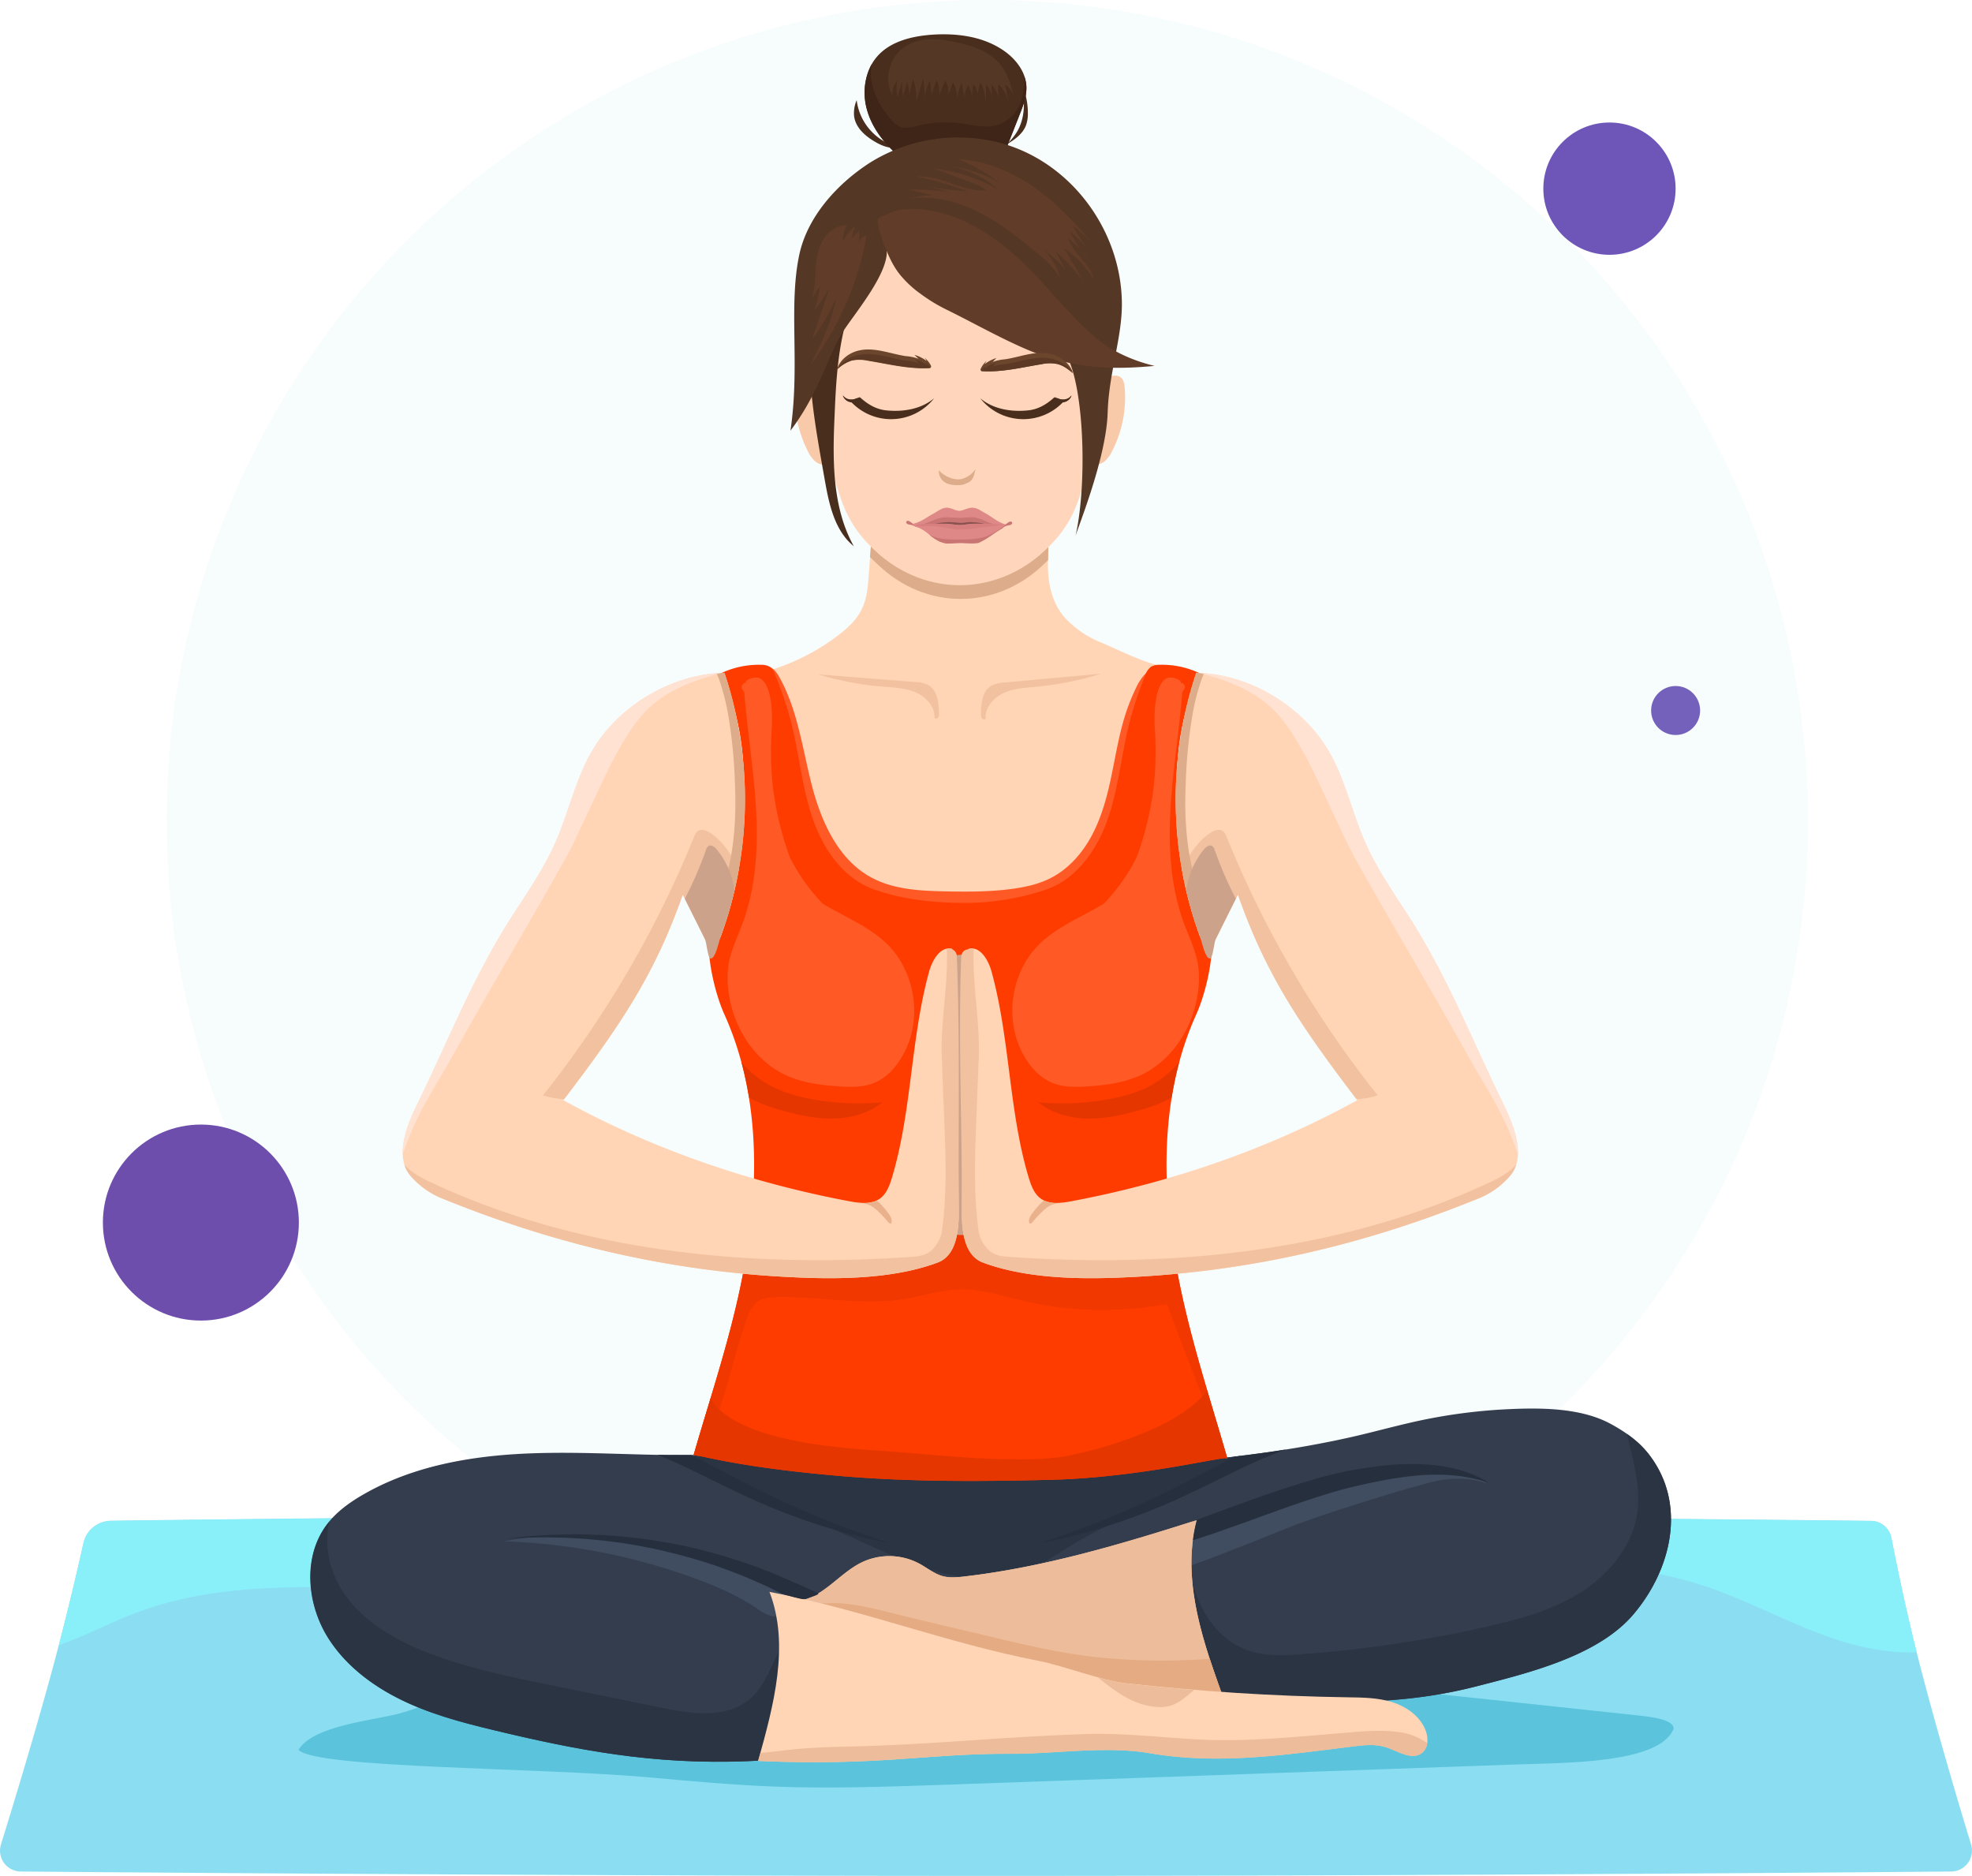 <svg xmlns="http://www.w3.org/2000/svg" width="804.987" height="765.685" viewBox="0 0 804.987 765.685"><g id="Group_17248" data-name="Group 17248" transform="translate(-996 -147)"><g id="Group_17247" data-name="Group 17247"><circle id="Ellipse_14" data-name="Ellipse 14" cx="335" cy="335" r="335" transform="translate(1064 147)" fill="#bce3e4" opacity="0.12"></circle><g id="Group_207" data-name="Group 207" transform="translate(996 161)"><g id="Group_16999" data-name="Group 16999" opacity="0.76"><path id="Path_170" data-name="Path 170" d="M1826.784,2171.619c7.1,27.317,15.97,57.07,20.719,72.62a8.559,8.559,0,0,1-8.069,11.01c-45.093.379-216.681,1.807-389.4,1.807-175.749,0-352.716-1.428-398.693-1.807a8.527,8.527,0,0,1-8.068-11.053c4.706-15.129,13.364-43.579,20.634-70.181,5.842-21.433,10.548-41.647,13.028-52.826a11.674,11.674,0,0,1,11.221-9.119c37.15-.5,180.708-2.269,330.4-2.269,171.378,0,350.91,1.891,388.1,2.312a8.539,8.539,0,0,1,8.279,6.892C1816.951,2129.216,1821.069,2149.639,1826.784,2171.619Z" transform="translate(-1042.884 -1505.371)" fill="#66d4ed"></path><g id="Group_92" data-name="Group 92" transform="translate(24.045 604.513)"><path id="Path_171" data-name="Path 171" d="M1234.622,2139.586c161.67,2.142,323.593-26.6,484.508-10.548,17.566,1.764,35.175,4.076,51.985,9.539,18.155,5.925,35.007,15.423,53.077,21.6,10.968,3.741,22.778,6.135,34.251,5.674-4.917-19.667-8.489-37.36-10.3-46.648a8.465,8.465,0,0,0-8.279-6.892c-37.235-.42-216.724-2.311-388.1-2.311-149.693,0-293.251,1.765-330.4,2.269a11.666,11.666,0,0,0-11.221,9.119c-2.059,9.2-5.589,24.5-10.044,41.563,10.674-3.741,21.012-9.246,31.645-13.238C1164.23,2137.4,1199.952,2139.123,1234.622,2139.586Z" transform="translate(-1100.1 -2110)" fill="#64ebf9"></path></g><path id="Path_172" data-name="Path 172" d="M1373.27,2260.111c-11.137,2.857-34.46,4.874-40.47,14.667,6.682,7.606,98.885,7.228,143.348,11.263,16.894,1.554,33.83,3.067,50.808,3.739,23.408.883,46.858.042,70.266-.756q115.927-4.1,231.895-8.237c20.76-.756,59.3-.294,65.012-14.583.253-3.992-10.128-4.959-14.078-5.421q-121.852-13.111-243.787-25.551c-30.426-3.151-60.894-6.3-91.489-6.052-23.324.168-46.606,2.353-69.846,4.5-22.736,2.1-45.807,4.329-67.115,12.566C1396.258,2250.782,1385.331,2257.042,1373.27,2260.111Z" transform="translate(-1210.963 -1574.574)" fill="#28b1d1"></path></g><g id="Group_129" data-name="Group 129" transform="translate(126.641 0)"><path id="Path_173" data-name="Path 173" d="M1890.25,2024.385c-3.992-5-9.371-8.7-14.96-11.767-12.566-6.934-29.754-6.767-44-6.01a223.619,223.619,0,0,0-30.8,3.867c-10.506,2.06-20.8,5.043-31.224,7.4-29.082,6.556-58.835,9.624-88.547,11.809a417.574,417.574,0,0,1-44.126,1.009c-9.918-.293-19.836-.714-29.753-1.135-2.732-1.933-6.3-2.816-9.708-3.236-9.5-1.177-19.164.084-28.745,0-21.853-.168-41.9-1.6-63.752-1.135-23.576.5-47.194-1.555-70.77-.63s-47.572,5-68.038,16.81c-5.547,3.194-10.843,7.018-14.709,12.061-10.128,13.238-8.363,32.906.673,46.9,7.606,11.809,19.5,20.3,32.275,26.1s26.518,9.076,40.176,12.313c35.217,8.279,66.063,13.448,105.147,11.1,9.329-19.71,10.674-44.462,10.968-66.232,13.574,3.53,27.947-6.346,41.941-5.421,8.195.547,15.76,4.371,23.786,6.01a18,18,0,0,0,2.4-3.53c13.784-1.849,36.184-4.119,42.446-4.707,13.952-1.26,37.234-13.742,50.724-17.524.715,21.769,2.563,46.479,12.314,65.978,39.125,1.6,71.358,4.2,106.365-4.833,21.138-5.421,49.421-12.271,63.92-29.249C1900,2071.916,1906.513,2044.725,1890.25,2024.385Z" transform="translate(-1344.231 -1445.339)" fill="#343d4e"></path><g id="Group_93" data-name="Group 93" transform="translate(0.126 571.313)"><path id="Path_174" data-name="Path 174" d="M2191.3,2137.35c-.126-2.312-.21-4.623-.253-6.85l-.5.126a6.444,6.444,0,0,0-1.261,2.9,28.986,28.986,0,0,0-.882,9.414v-.042C2188.949,2140.838,2189.706,2138.568,2191.3,2137.35Z" transform="translate(-1833.725 -2088.685)" fill="none"></path><path id="Path_175" data-name="Path 175" d="M2191.694,2152.222c-.126-1.807-.21-3.615-.294-5.422-1.6,1.219-2.353,3.488-2.9,5.547v.042c0,.209.042.462.042.673A22.791,22.791,0,0,0,2191.694,2152.222Z" transform="translate(-1833.821 -2098.135)" fill="none"></path><path id="Path_176" data-name="Path 176" d="M1523.965,2188.441c-9.54,8.237-23.87,6.178-36.226,3.656q-22.946-4.666-45.933-9.372c-17.314-3.531-34.755-7.1-51.145-13.743-12.943-5.254-25.593-12.818-33.157-24.585-5.295-8.237-7.523-18.827-5.337-28.2-.253.294-.5.63-.757.966-10.128,13.237-8.363,32.906.673,46.9,7.606,11.809,19.5,20.3,32.275,26.1s26.518,9.077,40.176,12.313c35.217,8.28,66.063,13.449,105.147,11.1,7.313-15.381,9.708-33.873,10.548-51.607C1533.589,2170.034,1531.823,2181.675,1523.965,2188.441Z" transform="translate(-1344.531 -2080.394)" fill="#2a3442"></path><path id="Path_177" data-name="Path 177" d="M2379.833,2062.9c-1.849,13.658-11.473,25.342-23.114,32.737-11.641,7.354-25.215,11.01-38.664,14.036a517.063,517.063,0,0,1-74.846,11.179c-7.228.546-14.666.925-21.559-1.3-14.372-4.581-22.987-19.625-24.5-34.8-.378.126-.714.209-1.051.335,1.135,18.408,3.824,37.823,11.767,53.709,39.126,1.6,71.358,4.2,106.365-4.833,21.139-5.422,49.422-12.271,63.92-29.249,15.718-18.45,22.232-45.6,5.967-65.937a40.37,40.37,0,0,0-8.489-7.775C2377.942,2041.632,2381.3,2052.18,2379.833,2062.9Z" transform="translate(-1838.227 -2031)" fill="#2a3442"></path><path id="Path_178" data-name="Path 178" d="M1640.85,2148.872a162.614,162.614,0,0,0-108.55-17.525,250.528,250.528,0,0,1,76.948,14.751c9.2,3.32,18.323,7.229,26.434,12.691a19.762,19.762,0,0,0,5.127,2.816,5.791,5.791,0,0,0,5.547-.925c1.891-1.723,1.723-4.874.336-7.06C1645.347,2151.478,1643.078,2150.091,1640.85,2148.872Z" transform="translate(-1453.39 -2087.557)" fill="#404d60"></path><path id="Path_179" data-name="Path 179" d="M2194.356,2098.152a4.659,4.659,0,0,1,1.093-.631,43.635,43.635,0,0,0,.252,5.716c11.053-3.614,35.091-13.574,43.076-16.642,15.927-6.052,51.732-16.894,58.456-18.113,6.766-1.218,13.911-1.176,20.257,1.43-8.951-5.464-19.71-7.354-30.174-6.978s-20.718,2.9-30.8,5.716A499.282,499.282,0,0,0,2196,2089.958a6.175,6.175,0,0,0-2.312,1.387l-.084.084c.168-.041.336-.084.5-.126C2194.188,2093.529,2194.272,2095.841,2194.356,2098.152Z" transform="translate(-1836.778 -2049.488)" fill="#404d60"></path><path id="Path_180" data-name="Path 180" d="M2196.493,2145.3a4.622,4.622,0,0,0-1.093.63c.084,1.807.168,3.614.294,5.422.335-.084.672-.211,1.051-.337A43.222,43.222,0,0,1,2196.493,2145.3Z" transform="translate(-1837.822 -2097.266)" fill="#343d4e"></path><path id="Path_181" data-name="Path 181" d="M1806.266,2099.6c10.884,2.563,22.567,2.943,33.073-.966,7.775-2.9,14.5-7.942,21.644-12.145,12.565-7.44,26.434-12.4,39.671-18.575,9.414-4.371,18.7-9.54,26.518-16.264-14.33,1.765-28.745,3.027-43.118,4.118a417.584,417.584,0,0,1-44.127,1.009c-9.917-.294-19.836-.715-29.754-1.134-2.732-1.935-6.3-2.816-9.708-3.237-9.5-1.177-19.163.084-28.745,0-21.853-.168-41.9-1.6-63.752-1.135-4.371.084-8.7.084-13.07.042q40.029,18.219,80.016,36.435C1785.086,2092.374,1795.382,2097.039,1806.266,2099.6Z" transform="translate(-1547.657 -2042.7)" fill="#2a3442"></path></g><path id="Path_182" data-name="Path 182" d="M1992.107,2186.421c-7.522,3.908-16.347,3.949-24.837,3.949-12.944-.042-26.056-.042-38.663-3.193-10.086-2.521-19.583-6.976-29.124-11.179a584.871,584.871,0,0,0-80.184-28.493c9.918-1.555,16.39-11.221,25.425-15.633a26.046,26.046,0,0,1,23.576.5c3.11,1.682,5.926,4.034,9.33,5.043,2.984.841,6.177.547,9.246.168,32.317-3.782,63.667-13.111,94.682-22.988C1975.254,2138.386,1983.744,2163.307,1992.107,2186.421Z" transform="translate(-1619.651 -1508.154)" fill="#edbc9a"></path><path id="Path_183" data-name="Path 183" d="M1992.107,2186.421c-7.522,3.908-16.347,3.949-24.837,3.949-12.944-.042-26.056-.042-38.663-3.193-10.086-2.521-19.583-6.976-29.124-11.179a584.871,584.871,0,0,0-80.184-28.493c9.918-1.555,16.39-11.221,25.425-15.633a26.046,26.046,0,0,1,23.576.5c3.11,1.682,5.926,4.034,9.33,5.043,2.984.841,6.177.547,9.246.168,32.317-3.782,63.667-13.111,94.682-22.988C1975.254,2138.386,1983.744,2163.307,1992.107,2186.421Z" transform="translate(-1619.651 -1508.154)" fill="#edbc9a"></path><path id="Path_184" data-name="Path 184" d="M1952.14,2217.8c-14.962-1.177-29.669-4.412-44.253-7.857s-29.207-6.851-43.747-10.465c-7.271-1.807-14.625-3.7-22.106-4.161-3.908-.209-7.942.21-11.935.21a590.739,590.739,0,0,1,75.687,27.233c9.54,4.2,19.038,8.656,29.124,11.178,12.566,3.152,25.678,3.193,38.663,3.193,8.447,0,17.314-.041,24.837-3.949-1.808-5-3.615-10.087-5.3-15.214A261.341,261.341,0,0,1,1952.14,2217.8Z" transform="translate(-1625.913 -1554.917)" fill="#e5ab83"></path><path id="Path_185" data-name="Path 185" d="M1779.3,2253.3c6.262-22.441,13.028-47.278,4.623-69.005,39.209,7.565,71.022,20.593,110.232,28.241,10,1.975,25,7.9,35.133,9.034,30.048,3.362,60.264,5.3,90.48,5.757,6.177.085,12.481.126,18.365,1.977s11.472,5.8,13.657,11.6c1.177,3.068,1.093,7.019-1.471,9.078-4.076,3.278-9.792-.715-14.792-2.312-4.245-1.344-8.784-.882-13.2-.336-28.2,3.488-55.263,7.607-82.916,2.816-18.24-3.153-38.663.293-57.154.21C1847.885,2250.238,1828.847,2255.448,1779.3,2253.3Z" transform="translate(-1596.462 -1548.563)" fill="#ffd5b6"></path><g id="Group_94" data-name="Group 94" transform="translate(223.855 476.882)"><path id="Path_186" data-name="Path 186" d="M1876.942,1806.3c0,.042-.042.084-.042.168" transform="translate(-1876.9 -1806.3)" fill="#f2c2a0"></path></g><g id="Group_95" data-name="Group 95" transform="translate(80.045 612.234)"><path id="Path_187" data-name="Path 187" d="M1651.7,2147.8c-.756-.336-1.555-.714-2.353-1.05s-1.639-.715-2.438-1.051c-1.639-.714-3.4-1.386-5.169-2.144-3.572-1.385-7.355-2.815-11.347-4.118s-8.111-2.564-12.356-3.7c-1.051-.293-2.143-.546-3.194-.84l-1.6-.421-1.6-.378-1.6-.378-.841-.211-.8-.168-3.278-.673c-4.371-.84-8.741-1.639-13.07-2.227-1.093-.167-2.143-.293-3.236-.421s-2.143-.294-3.194-.378c-2.143-.209-4.245-.462-6.3-.588-4.161-.379-8.153-.5-11.935-.63-1.891,0-3.74-.085-5.548-.042s-3.529,0-5.169.084c-3.32.084-6.346.252-9.035.42-1.345.085-2.605.21-3.74.294-1.177.127-2.228.21-3.194.3s-1.807.167-2.564.293c-.756.083-1.387.169-1.891.21-1.008.126-1.555.209-1.555.209s.546-.041,1.6-.083q.756-.064,1.891-.126c.756-.041,1.6-.084,2.563-.127s2.017-.083,3.194-.125,2.4-.042,3.74-.084c2.69-.042,5.716-.042,8.993.084,1.64,0,3.362.125,5.127.211s3.614.25,5.505.336c3.74.336,7.733.713,11.809,1.26,2.059.252,4.118.589,6.178.925,1.05.168,2.1.377,3.151.546s2.1.378,3.152.588c4.245.8,8.489,1.807,12.734,2.9l3.152.839.8.211.757.21,1.6.462,1.6.462,1.555.463c1.008.336,2.059.63,3.068.966,4.076,1.3,8.068,2.774,11.85,4.245,3.824,1.471,7.439,3.068,10.843,4.581,1.681.8,3.362,1.555,4.917,2.354.8.378,1.556.757,2.312,1.135s9.414,2.9,9.414,2.353c0,0,7.06-1.723,5.716-2.4C1659.346,2151.162,1654.723,2149.144,1651.7,2147.8Z" transform="translate(-1534.7 -2128.372)" fill="#262f3d"></path></g><g id="Group_96" data-name="Group 96" transform="translate(359.511 583.542)"><path id="Path_188" data-name="Path 188" d="M2319.891,2066.866c-.462-.252-1.008-.546-1.681-.883s-1.428-.715-2.311-1.092a49.666,49.666,0,0,0-6.557-2.354,63.818,63.818,0,0,0-8.908-1.807c-1.64-.21-3.4-.378-5.17-.462-1.807-.126-3.657-.169-5.547-.169a107.437,107.437,0,0,0-11.936.715c-4.118.461-8.321,1.094-12.607,1.849-4.328.8-8.615,1.848-12.86,3.027s-8.4,2.479-12.523,3.782c-4.076,1.345-8.111,2.647-11.935,4.034-3.824,1.345-7.565,2.689-11.053,3.95-3.489,1.3-6.808,2.521-9.834,3.615-2.605.966-5.043,1.89-7.27,2.69l2.394-.757a62.239,62.239,0,0,0-1.6,8.236c.21-.042.379-.126.588-.168,2.521-.841,5.379-1.765,8.448-2.815,3.067-1.093,6.386-2.27,9.917-3.489,3.488-1.26,7.187-2.6,11.01-3.992,3.824-1.344,7.733-2.816,11.726-4.16,3.992-1.386,8.069-2.731,12.144-3.992s8.154-2.437,12.188-3.363c4.076-.966,8.153-1.847,12.062-2.563s7.732-1.3,11.347-1.68a79.826,79.826,0,0,1,10.253-.546c1.6,0,3.11.041,4.581.125,1.428.085,2.816.211,4.118.379a58.82,58.82,0,0,1,6.641,1.176c1.848.421,3.277.841,4.244,1.135s1.471.463,1.471.463A10.618,10.618,0,0,0,2319.891,2066.866Z" transform="translate(-2199.7 -2060.099)" fill="#262f3d"></path></g><g id="Group_97" data-name="Group 97" transform="translate(141.738 577.575)"><path id="Path_189" data-name="Path 189" d="M2121.506,2054.683c-1.723.925-3.446,1.808-5.168,2.733s-3.446,1.806-5.211,2.731c-3.447,1.764-6.935,3.529-10.422,5.169s-6.893,3.235-10.3,4.707c-3.362,1.471-6.64,2.858-9.75,4.119s-6.093,2.395-8.825,3.488q-4.161,1.576-7.565,2.773c-2.268.8-4.243,1.47-5.841,2.017-3.278,1.093-5.127,1.723-5.127,1.723s.5-.084,1.387-.252c.924-.168,2.227-.421,3.908-.8,1.68-.336,3.741-.841,6.052-1.386,1.176-.295,2.4-.588,3.7-.925s2.689-.714,4.118-1.135c2.857-.8,5.925-1.68,9.161-2.774,1.638-.5,3.278-1.092,4.959-1.638,1.682-.588,3.4-1.177,5.127-1.849,3.488-1.26,7.06-2.648,10.673-4.161s7.229-3.11,10.8-4.79c1.764-.841,3.529-1.681,5.336-2.564,1.764-.882,3.531-1.723,5.252-2.564,3.489-1.723,6.85-3.4,10.171-5,1.638-.756,3.278-1.555,4.874-2.27.8-.377,1.6-.713,2.354-1.092.8-.337,1.554-.673,2.312-1.009,1.513-.673,3.025-1.218,4.454-1.85,1.429-.588,2.858-1.092,4.2-1.6.589-.211,1.135-.378,1.682-.588-6.976,1.135-13.994,2.059-21.012,2.9l-1.261.63C2128.357,2051.112,2124.953,2052.877,2121.506,2054.683Z" transform="translate(-1897.051 -2045.901)" fill="#262f3d"></path><path id="Path_190" data-name="Path 190" d="M1688.1,2053.973c.8.336,1.555.714,2.353,1.093,1.6.714,3.194,1.513,4.875,2.269,3.32,1.6,6.682,3.278,10.17,5,1.723.84,3.488,1.723,5.254,2.564,1.765.882,3.572,1.722,5.337,2.563,3.614,1.682,7.228,3.279,10.8,4.792,3.615,1.512,7.187,2.9,10.675,4.16,1.723.63,3.446,1.26,5.127,1.849,1.681.546,3.362,1.135,4.959,1.639,3.235,1.05,6.3,1.933,9.161,2.773,1.428.378,2.815.756,4.118,1.135,1.3.336,2.563.63,3.7.925,2.354.546,4.37,1.05,6.094,1.386,1.681.378,3.026.631,3.909.8l1.386.25s-1.849-.63-5.127-1.722c-1.639-.546-3.614-1.261-5.842-2.018q-3.4-1.2-7.564-2.774c-2.732-1.05-5.716-2.185-8.826-3.488-3.109-1.26-6.388-2.647-9.75-4.118s-6.808-3.068-10.3-4.707-6.976-3.4-10.422-5.169c-1.765-.883-3.488-1.808-5.212-2.733s-3.445-1.849-5.169-2.731c-3.4-1.806-6.85-3.572-10.17-5.254-.8-.378-1.6-.8-2.4-1.176-4.58.042-9.161,0-13.742-.084,1.344.547,2.773,1.092,4.2,1.723C1686.5,2053.3,1687.3,2053.637,1688.1,2053.973Z" transform="translate(-1681.5 -2048.972)" fill="#262f3d"></path></g><path id="Path_191" data-name="Path 191" d="M1804.012,1286.025a38.375,38.375,0,0,1-5.842-8.531c-9.918-18.617-12.691-40.091-15.3-61.02-.925-7.481-1.85-15-2.774-22.484a89.05,89.05,0,0,0,31.9-15.171c3.993-2.984,7.817-6.472,10.044-10.927,2.144-4.371,2.522-9.372,2.9-14.2.756-10.3,1.555-20.592,2.312-30.888a84.94,84.94,0,0,0,70.56,1.261c.294,8.993.63,16.18.294,24.291-.336,8.153,1.471,17.02,6.976,23.03a40.722,40.722,0,0,0,13.826,9.666c9.792,4.034,19.374,9.5,29.88,10.758-5.547,23.576-11.431,44.168-18.364,67.366-2.522,8.532-5.379,17.4-11.767,23.618-10,9.792-25.509,10.254-39.419,11.977-7.06.882-14.078,2.227-21.139,2.858a126,126,0,0,1-27.274-.8C1821.032,1295.607,1810.778,1293.169,1804.012,1286.025Z" transform="translate(-1596.926 -933.159)" fill="#ffd5b6"></path><g id="Group_98" data-name="Group 98" transform="translate(228.519 189.641)"><path id="Path_192" data-name="Path 192" d="M1891.865,1150.2c19.29,17.945,47.111,17.819,66.274,0,.84-.8,1.723-1.6,2.521-2.395.295-7.9-.042-14.962-.336-23.745a84.938,84.938,0,0,1-70.56-1.261c-.588,7.9-1.177,15.844-1.765,23.744C1889.261,1147.763,1890.521,1148.982,1891.865,1150.2Z" transform="translate(-1888 -1122.8)" fill="#ddac8a"></path></g><path id="Path_193" data-name="Path 193" d="M1938.428,1303.26c-7.565,16.348-6.472,35.553-13.238,52.237-7.943,19.583-27.191,34.124-48.2,36.478-5.631.631-11.3.42-16.979.5-16.137.211-33.494,2.4-47.446-5.715-7.942-4.622-13.91-12.271-17.608-20.718s-5.421-17.608-6.22-26.812c-.42-4.581-.588-9.246-1.681-13.742a91.281,91.281,0,0,0-4.118-11.641,141.646,141.646,0,0,1-5.674-18.449,13.093,13.093,0,0,1-.378-6.094c.5-2.017,2.143-3.866,4.2-3.909,2.4-.042,4.118,2.228,5.295,4.329,7.523,13.406,9.414,29.081,13.238,44,3.824,14.877,10.674,30.342,24.122,37.738,9.246,5.085,20.256,5.589,30.847,5.8,8.993.168,18.071.168,26.98-1.051,5.505-.755,11.011-1.974,15.969-4.58,7.523-3.95,13.238-10.8,17.062-18.407s5.926-15.927,7.607-24.248c1.6-7.775,2.9-15.634,5.253-23.2a83.458,83.458,0,0,1,5.043-12.566c2.017-4.034,5.926-8.531,10.086-6.892C1944.438,1292.039,1940.95,1297.839,1938.428,1303.26Z" transform="translate(-1594.928 -1027.425)" fill="#ff5926"></path><path id="Path_194" data-name="Path 194" d="M1934.326,1607.841c-8.741-30.216-18.071-57.532-22.526-88.673s-3.152-63.878,9.792-92.539c3.614-7.985,6.85-21.391,6.3-30.132-.294-4.287-.462-3.11-1.891-7.187-5.841-16.474-10.632-33.452-11.893-50.892-1.219-17.441,1.26-35.427,9.329-50.893a35.663,35.663,0,0,0-16.894-3.656,6.782,6.782,0,0,0-3.4.8,7.241,7.241,0,0,0-2.4,3.614,162.387,162.387,0,0,0-5.967,17.524c-3.53,13.112-4.581,26.812-8.826,39.714s-12.565,25.468-25.383,30.006a104.241,104.241,0,0,1-36.141,5.505c-11.6-.211-23.24-1.555-34.419-5.505-12.776-4.538-21.139-17.1-25.341-30.006-4.245-12.9-5.3-26.6-8.826-39.714a162.229,162.229,0,0,0-5.968-17.524,7.149,7.149,0,0,0-2.4-3.614,6.68,6.68,0,0,0-3.4-.8,36.059,36.059,0,0,0-16.894,3.656c8.068,15.507,10.59,33.494,9.329,50.893s-6.052,34.418-11.893,50.892c-1.429,4.076-1.639,2.9-1.891,7.187-.546,8.741,2.689,22.147,6.3,30.132,12.943,28.661,14.246,61.4,9.792,92.539s-13.784,57.49-22.526,87.706c.462-1.639,12.145,4.034,60.726,8.153,27.946,2.353,56.44,2.185,84.428,1.512C1899.067,1615.7,1933.906,1606.454,1934.326,1607.841Z" transform="translate(-1559.938 -1026.526)" fill="#ff3c00"></path><g id="Group_99" data-name="Group 99" transform="translate(176.03 419.518)"><path id="Path_195" data-name="Path 195" d="M1801.007,1692.829c7.018-.21,14.12-2.185,19.583-6.64a105.114,105.114,0,0,1-30.131-1.555,59.454,59.454,0,0,1-13.448-4.161,41.124,41.124,0,0,1-13.91-10.674,142.591,142.591,0,0,1,3.11,14.583,63.86,63.86,0,0,0,14.079,5.295C1787.012,1691.569,1793.989,1693.04,1801.007,1692.829Z" transform="translate(-1763.1 -1669.8)" fill="#e63600"></path></g><path id="Path_196" data-name="Path 196" d="M1814.716,1405.072c-7.4-7.229-17.441-11.137-26.266-16.475a76.91,76.91,0,0,1-13.364-18.869,128.689,128.689,0,0,1-6.471-25.089q-.19-1.324-.379-2.648v-.042a132.166,132.166,0,0,1-.589-24.8c.463-7.649-.336-18.743-5.127-20.634-1.765-.715-5.841.588-5.5,1.974a1.727,1.727,0,0,0-1.3,2.732c.252.336.462.715.715,1.05h0c1.26,15.8,3.866,31.52,4.79,47.363s.042,32.065-5.463,46.941c-2.017,5.464-4.665,10.8-5.673,16.558a38.127,38.127,0,0,0-.252,9.792c1.387,15,10.212,29.669,23.954,35.847,6.724,3.026,14.2,3.95,21.559,4.413,4.623.294,9.372.378,13.658-1.26,5.127-1.934,9.119-6.178,11.851-10.927C1829.34,1436.675,1826.651,1416.713,1814.716,1405.072Z" transform="translate(-1579.262 -1033.757)" fill="#ff5926"></path><g id="Group_100" data-name="Group 100" transform="translate(309.249 476.882)"><path id="Path_197" data-name="Path 197" d="M2080.1,1806.3c0,.042.042.084.042.168" transform="translate(-2080.1 -1806.3)" fill="#f2c2a0"></path></g><g id="Group_101" data-name="Group 101" transform="translate(156.362 479.613)"><path id="Path_198" data-name="Path 198" d="M1934.326,1914.5c-8.573-29.586-17.693-56.4-22.231-86.74a25.455,25.455,0,0,0-8.7-8.488c-4.5-2.438-9.792-2.817-14.877-3.153q-54.086-3.4-108.341-3.32c-9.624,0-19.415.126-28.7,2.858a42.238,42.238,0,0,0-12.019,5.547c-.21,1.555-.378,3.11-.63,4.623-4.454,31.141-13.784,57.491-22.526,87.706.126-.379.8-.379,2.4-.084,9.75-16.894,12.776-37.15,19.374-55.725.967-2.732,2.143-5.631,4.539-7.27,2.185-1.513,5-1.724,7.648-1.808,17.315-.462,34.713,3.53,51.817.8,7.648-1.219,15.087-3.782,22.861-3.95,8.7-.21,17.146,2.563,25.593,4.581a143.367,143.367,0,0,0,59.045,1.345q12.041,31.456,24.081,62.953C1934.074,1914.372,1934.284,1914.415,1934.326,1914.5Z" transform="translate(-1716.3 -1812.797)" fill="#f03800"></path></g><g id="Group_102" data-name="Group 102" transform="translate(297.23 419.518)"><path id="Path_199" data-name="Path 199" d="M2071.084,1692.829c-7.019-.21-14.12-2.185-19.583-6.64a105.124,105.124,0,0,0,30.133-1.555,59.455,59.455,0,0,0,13.447-4.161,41.111,41.111,0,0,0,13.91-10.674,142.951,142.951,0,0,0-3.11,14.583,63.848,63.848,0,0,1-14.078,5.295C2085.078,1691.569,2078.1,1693.04,2071.084,1692.829Z" transform="translate(-2051.5 -1669.8)" fill="#e63600"></path></g><path id="Path_200" data-name="Path 200" d="M2037.312,1405.072c7.4-7.229,17.44-11.137,26.266-16.475a76.888,76.888,0,0,0,13.364-18.869,128.659,128.659,0,0,0,6.473-25.089q.188-1.324.377-2.648v-.042a132.011,132.011,0,0,0,.588-24.8c-.462-7.649.336-18.743,5.127-20.634,1.764-.715,5.841.588,5.505,1.974a1.727,1.727,0,0,1,1.3,2.732c-.252.336-.462.715-.715,1.05h0c-1.26,15.8-3.866,31.52-4.791,47.363s-.042,32.065,5.463,46.941c2.018,5.464,4.666,10.8,5.674,16.558a38.181,38.181,0,0,1,.253,9.792c-1.387,15-10.212,29.669-23.954,35.847-6.725,3.026-14.205,3.95-21.56,4.413-4.623.294-9.372.378-13.658-1.26-5.128-1.934-9.12-6.178-11.851-10.927C2022.687,1436.675,2025.377,1416.713,2037.312,1405.072Z" transform="translate(-1739.62 -1033.757)" fill="#ff5926"></path><path id="Path_201" data-name="Path 201" d="M1970.537,1679.95H1969.4a4.215,4.215,0,0,1-4.2-4.2V1569.8a4.215,4.215,0,0,1,4.2-4.2h1.135a4.215,4.215,0,0,1,4.2,4.2v105.945A4.215,4.215,0,0,1,1970.537,1679.95Z" transform="translate(-1704.237 -1189.872)" fill="#cca28b"></path><g id="Group_107" data-name="Group 107" transform="translate(37.752 260.621)"><path id="Path_202" data-name="Path 202" d="M1565.407,1291.7a163.067,163.067,0,0,1-1.429,107.29c-.757,2.06-2.48,4.58-4.539,3.74a4.323,4.323,0,0,1-1.934-2.269c-3.025-6.094-6.094-12.187-9.119-18.281-11.137,31.519-24,51.523-48.792,83.924,36.226,19.962,76.065,33.62,116.746,41.269,4.286.8,9.2,1.429,12.692-1.219,2.563-1.933,3.74-5.169,4.706-8.278,8.236-27.358,7.607-56.692,15.213-84.26,1.3-4.749,4.707-10.548,9.455-9.245q2.27,53.707,2.648,107.5c.042,7.9-1.135,17.735-8.573,20.509-16.011,6.009-35.763,6.808-52.867,6.262-51.817-1.681-100.44-12.566-148.517-32.023a33.937,33.937,0,0,1-13.616-9.329c-6.766-7.438-2.143-20.046,2.311-29.039,13.2-26.9,23.2-52.994,39.5-78.083,6.22-9.582,12.692-19.079,17.272-29.5,5.211-11.893,7.943-24.921,14.331-36.226C1521.575,1305.442,1543.638,1292.162,1565.407,1291.7Z" transform="translate(-1434.064 -1291.7)" fill="#ffd5b6"></path><g id="Group_103" data-name="Group 103" transform="translate(57.253 64.093)"><path id="Path_203" data-name="Path 203" d="M1638.633,1445.467c-1.555-1.051-3.74-1.849-5.253-.672a4.9,4.9,0,0,0-1.387,2.227,428.97,428.97,0,0,1-61.693,105.567,37.552,37.552,0,0,0,8.615,1.6c24.542-32.15,37.36-52.111,48.455-83.5,3.026,6.094,6.093,12.187,9.119,18.282a4.156,4.156,0,0,0,1.934,2.269c2.059.8,3.782-1.682,4.538-3.741a160.391,160.391,0,0,0,7.271-27.106C1647.416,1454.545,1643.927,1448.956,1638.633,1445.467Z" transform="translate(-1570.3 -1444.212)" fill="#f2c2a0"></path></g><path id="Path_204" data-name="Path 204" d="M1738.91,1295.078a93.263,93.263,0,0,1,3.362,13.07,204.588,204.588,0,0,1,2.9,29.543,144.258,144.258,0,0,1-.588,21.727c-.8,6.682-1.933,13.658-4.623,19.878a53.057,53.057,0,0,0-3.109,7.312c-.463,1.849.63,3.488,1.765,4.917.714.882,1.639,1.807,2.521,2.774a163.453,163.453,0,0,0-.252-102.5c-1.093.042-2.185.084-3.235.168A26.961,26.961,0,0,1,1738.91,1295.078Z" transform="translate(-1609.541 -1291.758)" fill="#ddac8a"></path><g id="Group_104" data-name="Group 104" transform="translate(115.164 70.479)"><path id="Path_205" data-name="Path 205" d="M1717.64,1459.7a3.1,3.1,0,0,0-.924,1.555,156.849,156.849,0,0,1-8.615,19.878c2.774,5.547,5.547,11.053,8.279,16.6.462.925,1.135,7.355,2.059,7.732,2.059.8,3.614-7.144,4.37-9.246a151.073,151.073,0,0,0,5.506-18.532,32.571,32.571,0,0,0-7.1-16.558C1720.371,1459.993,1718.816,1458.858,1717.64,1459.7Z" transform="translate(-1708.1 -1459.407)" fill="#cca28b"></path></g><g id="Group_105" data-name="Group 105" transform="translate(0.005 0.042)"><path id="Path_206" data-name="Path 206" d="M1500.821,1366.982c4.119-7.354,15.676-33.535,19.752-40.89,4.034-7.187,8.111-14.5,14.12-20.089,8.027-7.523,18.617-11.3,29.333-14.2-21.349.967-42.7,14.079-53.161,32.654-6.388,11.347-9.12,24.333-14.331,36.225-4.581,10.464-11.053,19.962-17.272,29.5-16.306,25.131-26.35,51.187-39.5,78.082-2.9,5.926-5.883,13.364-5.673,19.92,6.388-18.366,11.851-24.753,21.307-41.815C1471.614,1417.245,1484.558,1396.106,1500.821,1366.982Z" transform="translate(-1434.075 -1291.8)" fill="#ffe2d2"></path></g><g id="Group_106" data-name="Group 106" transform="translate(0.687 112.596)"><path id="Path_207" data-name="Path 207" d="M1452.048,1661.946c48.035,19.457,96.7,30.384,148.517,32.023,17.1.546,36.856-.252,52.868-6.262,7.438-2.774,8.615-12.608,8.573-20.508-.253-34.8.546-69.72-.8-104.517a3.116,3.116,0,0,0-3.908-2.942c-.042,0-.126.042-.168.042.588,14.835-2.648,29.627-2.06,44.463.337,8.153.631,16.348.967,24.5.589,15.423,1.219,30.888-.925,46.185a11.938,11.938,0,0,1-1.429,4.16c-2.857,4.96-5.631,5.968-11.347,6.346-66.568,4.581-135.237-2.1-195.711-30.385-3.95-1.849-8.153-4.076-10.927-7.312a12.617,12.617,0,0,0,2.732,4.832A33.5,33.5,0,0,0,1452.048,1661.946Z" transform="translate(-1435.7 -1559.626)" fill="#f2c2a0"></path></g><path id="Path_208" data-name="Path 208" d="M1889.087,1809.511a40.561,40.561,0,0,0-2.689-3.236,13.589,13.589,0,0,0-2.143-1.975,14.186,14.186,0,0,1-7.312.882l-.042.168a9.55,9.55,0,0,1,6.809,2.312,40.745,40.745,0,0,1,5.127,5.3,1.62,1.62,0,0,0,1.345.714C1890.853,1812.243,1889.97,1810.688,1889.087,1809.511Z" transform="translate(-1690.798 -1588.879)" fill="#eab28c"></path></g><g id="Group_112" data-name="Group 112" transform="translate(265.251 260.621)"><path id="Path_209" data-name="Path 209" d="M2072.848,1291.7a163.068,163.068,0,0,0,1.429,107.29c.757,2.06,2.479,4.58,4.538,3.74a4.315,4.315,0,0,0,1.933-2.269c3.026-6.094,6.094-12.187,9.12-18.281,11.136,31.519,24,51.523,48.792,83.924-36.226,19.962-76.066,33.62-116.746,41.269-4.287.8-9.2,1.429-12.692-1.219-2.563-1.933-3.74-5.169-4.707-8.278-8.237-27.358-7.607-56.692-15.213-84.26-1.3-4.749-4.707-10.548-9.456-9.245q-2.268,53.707-2.648,107.5c-.042,7.9,1.135,17.735,8.573,20.509,16.011,6.009,35.763,6.808,52.868,6.262,51.817-1.681,100.44-12.566,148.516-32.023a33.941,33.941,0,0,0,13.617-9.329c6.766-7.438,2.143-20.046-2.311-29.039-13.2-26.9-23.2-52.994-39.5-78.083-6.22-9.582-12.692-19.079-17.273-29.5-5.211-11.893-7.942-24.921-14.33-36.226C2116.638,1305.442,2094.616,1292.162,2072.848,1291.7Z" transform="translate(-1976.443 -1291.7)" fill="#ffd5b6"></path><g id="Group_108" data-name="Group 108" transform="translate(90.562 64.093)"><path id="Path_210" data-name="Path 210" d="M2202.5,1445.467c1.555-1.051,3.74-1.849,5.253-.672a4.9,4.9,0,0,1,1.387,2.227,428.957,428.957,0,0,0,61.692,105.567,37.551,37.551,0,0,1-8.615,1.6c-24.543-32.15-37.361-52.111-48.455-83.5-3.026,6.094-6.094,12.187-9.12,18.282a4.155,4.155,0,0,1-1.934,2.269c-2.059.8-3.782-1.682-4.539-3.741a160.411,160.411,0,0,1-7.27-27.106C2193.715,1454.545,2197.2,1448.956,2202.5,1445.467Z" transform="translate(-2190.9 -1444.212)" fill="#f2c2a0"></path></g><path id="Path_211" data-name="Path 211" d="M2195.23,1295.078a93.247,93.247,0,0,0-3.362,13.07,204.536,204.536,0,0,0-2.9,29.543,144.274,144.274,0,0,0,.588,21.727c.8,6.682,1.933,13.658,4.624,19.878a53.038,53.038,0,0,1,3.109,7.312c.463,1.849-.629,3.488-1.764,4.917-.714.882-1.639,1.807-2.521,2.774a163.461,163.461,0,0,1,.251-102.5c1.093.042,2.186.084,3.237.168A26.776,26.776,0,0,0,2195.23,1295.078Z" transform="translate(-2096.852 -1291.758)" fill="#ddac8a"></path><g id="Group_109" data-name="Group 109" transform="translate(92.37 70.479)"><path id="Path_212" data-name="Path 212" d="M2205.874,1459.7a3.094,3.094,0,0,1,.925,1.555,156.78,156.78,0,0,0,8.615,19.878c-2.773,5.547-5.547,11.053-8.28,16.6-.461.925-1.134,7.355-2.058,7.732-2.059.8-3.615-7.144-4.371-9.246a151.051,151.051,0,0,1-5.505-18.532,32.586,32.586,0,0,1,7.1-16.558C2203.143,1459.993,2204.7,1458.858,2205.874,1459.7Z" transform="translate(-2195.2 -1459.407)" fill="#cca28b"></path></g><g id="Group_110" data-name="Group 110" transform="translate(97.791 0.042)"><path id="Path_213" data-name="Path 213" d="M2271.305,1366.982c-4.119-7.354-15.675-33.535-19.752-40.89-4.035-7.187-8.111-14.5-14.12-20.089-8.027-7.523-18.618-11.3-29.334-14.2,21.349.967,42.7,14.079,53.161,32.654,6.388,11.347,9.12,24.333,14.332,36.225,4.581,10.464,11.052,19.962,17.272,29.5,16.306,25.131,26.349,51.187,39.5,78.082,2.9,5.926,5.883,13.364,5.673,19.92-6.387-18.366-11.85-24.753-21.306-41.815C2300.512,1417.245,2287.569,1396.106,2271.305,1366.982Z" transform="translate(-2208.099 -1291.8)" fill="#ffe2d2"></path></g><g id="Group_111" data-name="Group 111" transform="translate(0 112.693)"><path id="Path_214" data-name="Path 214" d="M2186.074,1662.079c-48.035,19.457-96.7,30.384-148.517,32.023-17.1.547-36.856-.252-52.868-6.261-7.438-2.773-8.615-12.608-8.573-20.508.253-35.007-1.555-69.425-.21-104.39a3.016,3.016,0,0,1,2.605-2.9,7.624,7.624,0,0,1,2.48-.126c-.588,14.835,2.648,29.628,2.059,44.463-.336,8.153-.63,16.348-.967,24.5-.588,15.423-1.219,30.889.925,46.186a11.922,11.922,0,0,0,1.429,4.161c2.857,4.959,5.631,5.967,11.346,6.346,66.568,4.581,135.237-2.1,195.711-30.384,3.951-1.849,8.153-4.076,10.926-7.312a12.6,12.6,0,0,1-2.731,4.833A32.947,32.947,0,0,1,2186.074,1662.079Z" transform="translate(-1975.403 -1559.855)" fill="#f2c2a0"></path></g><path id="Path_215" data-name="Path 215" d="M2043.665,1809.511a40.647,40.647,0,0,1,2.69-3.236,13.546,13.546,0,0,1,2.143-1.975,14.185,14.185,0,0,0,7.313.882l.042.168a9.548,9.548,0,0,0-6.808,2.312,40.677,40.677,0,0,0-5.127,5.3,1.621,1.621,0,0,1-1.345.714C2041.9,1812.243,2042.783,1810.688,2043.665,1809.511Z" transform="translate(-2014.207 -1588.879)" fill="#eab28c"></path></g><path id="Path_216" data-name="Path 216" d="M2040.57,2319.738c-6.556-.882-13.323-.377-19.878.168-20.34,1.639-40.638,3.908-61.1,2.9-15.633-.8-31.225-2.774-46.9-2.228-15.507.547-31.015,1.513-46.522,2.564-15.129,1.008-30.216,2.016-45.387,2.4-7.312.21-14.624.336-21.9.841-6.262.42-12.439,1.344-18.659,1.891-.294,1.092-.63,2.186-.924,3.277,49.548,2.144,68.627-3.068,102.962-2.9,18.491.084,38.914-3.362,57.154-.21,27.653,4.749,54.716.673,82.916-2.816,4.412-.546,8.993-1.008,13.2.336,5,1.6,10.674,5.59,14.792,2.313a6.134,6.134,0,0,0,2.1-3.992A25.119,25.119,0,0,0,2040.57,2319.738Z" transform="translate(-1596.462 -1626.804)" fill="#edbc9a"></path><path id="Path_217" data-name="Path 217" d="M2133.38,2279.419a14.318,14.318,0,0,0,9.162-2.144,55.266,55.266,0,0,0,6.01-4.749q-13.994-1.136-27.988-2.732a73.464,73.464,0,0,1-11.263-2.4C2116.528,2273.157,2123.883,2278.873,2133.38,2279.419Z" transform="translate(-1787.779 -1596.739)" fill="#edbc9a"></path><path id="Path_218" data-name="Path 218" d="M1926.1,1988.6a27.975,27.975,0,0,1-4.245,4.664c-8.195,7.313-18.785,11.851-29.04,15.508a162.43,162.43,0,0,1-22.483,6.3c-8.909,1.807-17.861,1.765-26.937,1.6-15.087-.294-29.964-1.891-44.967-3.026-5.59-.419-11.179-.756-16.768-1.26-13.91-1.261-49.337-5-58.246-20.467-2.312,7.691-4.707,15.465-7.018,23.534.462-1.639,12.145,4.035,60.726,8.154,27.947,2.353,56.44,2.185,84.429,1.511,37.528-.839,72.409-10.128,72.787-8.741C1931.61,2006.923,1928.795,1997.719,1926.1,1988.6Z" transform="translate(-1559.996 -1435.105)" fill="#e63600"></path><g id="Group_128" data-name="Group 128" transform="translate(196.034)"><g id="Group_114" data-name="Group 114" transform="translate(25.891)"><path id="Path_219" data-name="Path 219" d="M1909.9,671.735c10.254-.757,21.1.588,29.586,6.43,4.959,3.4,9.036,8.657,9.329,14.667.169,3.95-1.3,7.817-2.773,11.515l-4.917,12.482a8.1,8.1,0,0,1-1.849,3.194,7.793,7.793,0,0,1-3.7,1.639,90.148,90.148,0,0,1-33.2,2.017,10.27,10.27,0,0,1-3.026-.715,11.555,11.555,0,0,1-2.774-1.891c-5.8-5-10.758-11.347-12.818-18.743s-.925-15.928,4.119-21.727C1893.171,674.508,1901.787,672.365,1909.9,671.735Z" transform="translate(-1878.382 -671.543)" fill="#492d1d"></path><path id="Path_220" data-name="Path 220" d="M1881.214,752.646a19.331,19.331,0,0,0,4.161,1.849,13.267,13.267,0,0,0,5.883.336A22.6,22.6,0,0,1,1873.44,735.5a13.4,13.4,0,0,0-1.051,6.514C1872.977,746.763,1877.053,750.293,1881.214,752.646Z" transform="translate(-1872.308 -708.622)" fill="#492d1d"></path><path id="Path_221" data-name="Path 221" d="M2020.6,742.034a24.324,24.324,0,0,0,4.371-5.337c3.614-6.3,3.277-14.247.925-21.1a28.912,28.912,0,0,1,3.4,13.7,14.089,14.089,0,0,1-.715,4.791C2027.281,737.705,2023.92,740.1,2020.6,742.034Z" transform="translate(-1958.28 -697.085)" fill="#492d1d"></path><g id="Group_113" data-name="Group 113" transform="translate(4.368 12.169)"><path id="Path_222" data-name="Path 222" d="M1883.668,719.159c2.059,7.4,7.018,13.7,12.818,18.743a10.156,10.156,0,0,0,2.773,1.891,12.7,12.7,0,0,0,3.026.715,90.2,90.2,0,0,0,33.2-2.017,6.254,6.254,0,0,0,5.547-4.833q2.459-6.24,4.917-12.481c1.471-3.7,2.942-7.522,2.774-11.515a16.486,16.486,0,0,0-.841-4.287,24.3,24.3,0,0,1-1.849,11.6,15.252,15.252,0,0,1-8.741,8.279c-4.875,1.6-10.128.126-15.213-.546a47.706,47.706,0,0,0-17.608.924c-2.48.588-5.128,1.387-7.439.378a9.906,9.906,0,0,1-3.32-2.732,33.984,33.984,0,0,1-7.774-13.616,21.077,21.077,0,0,1-.336-9.162A24.966,24.966,0,0,0,1883.668,719.159Z" transform="translate(-1882.702 -700.5)" fill="#3f2518"></path></g><path id="Path_223" data-name="Path 223" d="M1926.5,699.14c.8-1.975,1.6-3.909,2.437-5.884a11.313,11.313,0,0,1,1.261,5.841c.63-1.723,1.261-3.4,1.891-5.127a13.544,13.544,0,0,1,1.681,6.724,16.925,16.925,0,0,1,1.849-6.22c.42,2.143.84,4.286,1.261,6.472a8.186,8.186,0,0,1,1.471-5.715,14.767,14.767,0,0,1,1.639,6.262,18.39,18.39,0,0,1,.5-6.766,11.234,11.234,0,0,1,1.891,7.018,13.373,13.373,0,0,1,.967-7.564,21.938,21.938,0,0,1,2.186,8.615c0-2.648.042-5.337.042-7.985a11.44,11.44,0,0,1,2.648,7.439c-.169-2.479-.337-4.917-.462-7.4a13.61,13.61,0,0,1,3.4,8.447,34,34,0,0,1-.588-8.489,14.216,14.216,0,0,1,4.371,8.027c-.5-2.606-1.051-5.211-1.555-7.859a8.312,8.312,0,0,1,3.656,5.631c-1.05-4.5-2.143-9.119-4.791-12.86-4.286-6.009-11.851-8.7-19.08-10.212-7.144-1.513-15.171-2.1-21.18,2.1a15.919,15.919,0,0,0-4.581,20.046,8.232,8.232,0,0,1,1.85-6.346,17.1,17.1,0,0,0,.252,6.85,27.567,27.567,0,0,1,1.891-6.346,15.207,15.207,0,0,0,.336,5.841c.547-1.975,1.093-3.951,1.6-5.925a14.741,14.741,0,0,1,.714,5.883c.546-2.311,1.135-4.623,1.681-6.934a22.882,22.882,0,0,1,1.387,9.035c.924-3.11,1.891-6.262,2.816-9.372.252,2.606.5,5.169.756,7.774a18.258,18.258,0,0,1,1.976-6.934c.209,1.891.42,3.74.672,5.631.672-1.975,1.387-3.908,2.06-5.884A14.9,14.9,0,0,1,1926.5,699.14Z" transform="translate(-1891.617 -674.363)" fill="#543724"></path></g><path id="Path_224" data-name="Path 224" d="M1827.894,1039.471a5.832,5.832,0,0,0,4.076-4.37,16.489,16.489,0,0,0,.042-6.262c-.42-3.53-.841-7.018-1.261-10.548-.378-3.109-.8-6.345-2.563-8.867a18.7,18.7,0,0,0-4.329-3.992,13.37,13.37,0,0,0-3.32-1.975,3.978,3.978,0,0,0-3.7.462c-1.177.925-1.471,2.563-1.6,4.076a47.912,47.912,0,0,0,5.085,25.971,12.87,12.87,0,0,0,2.9,4.076A5.834,5.834,0,0,0,1827.894,1039.471Z" transform="translate(-1813.227 -863.825)" fill="#f9caaa"></path><path id="Path_225" data-name="Path 225" d="M2099.127,1039.3a5.833,5.833,0,0,1-4.076-4.371,16.539,16.539,0,0,1-.042-6.261c.421-3.53.841-7.018,1.261-10.548.379-3.11.8-6.345,2.564-8.867a18.676,18.676,0,0,1,4.329-3.992,13.3,13.3,0,0,1,3.319-1.975,4.1,4.1,0,0,1,3.7.462c1.176.925,1.47,2.563,1.6,4.076a47.9,47.9,0,0,1-5.086,25.972,12.853,12.853,0,0,1-2.9,4.076A5.838,5.838,0,0,1,2099.127,1039.3Z" transform="translate(-1975.364 -863.734)" fill="#f9caaa"></path><path id="Path_226" data-name="Path 226" d="M1848.878,895.178c-.127-.126-.253-.252-.379-.378" transform="translate(-1832.615 -800.976)" fill="#ffd5b6"></path><path id="Path_227" data-name="Path 227" d="M1953.722,876.258c-1.135-14.709-4.287-30.595-15.549-40.134-8.825-7.438-21.349-9.5-32.7-7.4a6.75,6.75,0,0,0-3.446,1.387,6.855,6.855,0,0,0-1.6,4.118,1.741,1.741,0,0,0-.042.462,1.721,1.721,0,0,1-.042-.462c-.21-1.513-.5-3.11-1.6-4.118a6.275,6.275,0,0,0-3.446-1.387c-11.347-2.1-23.87-.042-32.7,7.4-11.262,9.5-14.415,25.425-15.549,40.134-1.26,16.39-.925,32.822-.588,49.253.168,8.615,2.354,17.4,5.127,25.551,3.11,9.2,7.27,15.423,14.373,22.063,20.088,18.659,48.959,18.533,68.921,0,7.1-6.6,11.3-12.86,14.372-22.063,2.732-8.153,4.917-16.936,5.127-25.551C1954.647,909.08,1954.983,892.648,1953.722,876.258Z" transform="translate(-1831.261 -762.22)" fill="#ffd6bb"></path><path id="Path_228" data-name="Path 228" d="M1847.212,1032.575c-7.9-6.388-10.128-17.314-11.893-27.316-3.026-17.1-6.262-34.292-6.22-51.691a22.068,22.068,0,0,1,1.135-8.111c2.479-6.346,9.582-9.372,16.053-11.557-5.337,14.246-6.261,29.754-6.892,44.967C1838.554,997.19,1838.3,1016.563,1847.212,1032.575Z" transform="translate(-1821.366 -823.644)" fill="#492d1d"></path><path id="Path_229" data-name="Path 229" d="M1843.438,781.872a68.017,68.017,0,0,1,46.816-9.2c31.729,5.127,55.179,34.545,55.726,66.148.252,14.415-5.3,28.661-5.8,45.261-.546,18.407-12.02,46.479-13.112,50.3,5.211-23.03,3.32-67.786-5.8-76.612-11.347-11.01-31.6-9.918-46.816-17.188-11.221-5.337-20.172-10.212-24.459-23.113.883,9.329-12.061,24.879-17.272,32.653-6.682,10-9.792,25.131-22.021,41.311,3.95-26.77-.841-50.3,3.53-71.485,3.236-15.759,15.508-29.249,28.871-37.865C1843.227,782,1843.311,781.956,1843.438,781.872Z" transform="translate(-1810.7 -729.653)" fill="#543724"></path><path id="Path_230" data-name="Path 230" d="M1896.828,852.659c1.934,5.127,3.95,10.338,7.229,14.751a41.259,41.259,0,0,0,8.741,8.363,67.909,67.909,0,0,0,10.842,6.6c11.725,5.715,28.451,15.381,40.89,19.289,15.129,4.749,28.157,5.085,43.917,3.614-9.75-2.311-17.945-6.472-23.45-11.053-12.944-10.885-20.635-22.441-33.2-33.788-12.566-11.3-28.661-20.466-45.513-19.038a15.654,15.654,0,0,0-6.766,1.849c-2.017,1.219-4.118.757-4.118,3.11A31,31,0,0,0,1896.828,852.659Z" transform="translate(-1859.804 -769.93)" fill="#603c29"></path><path id="Path_231" data-name="Path 231" d="M1980.567,830.034a46.712,46.712,0,0,1,8.573,7.985c-1.345-2.521-2.689-5-4.076-7.522a76.448,76.448,0,0,1,11.389,12.229c-2.606-4.5-5.253-9.036-7.858-13.532a41.037,41.037,0,0,1,12.229,12.986c-1.386-6.556-8.447-10.59-10.506-16.978a50.4,50.4,0,0,1,8.825,9.372,48.839,48.839,0,0,1-8.237-12.355,48.066,48.066,0,0,1,8.994,9.918,115.942,115.942,0,0,1-7.817-12.229,71.195,71.195,0,0,1,8.825,8.237c-7.229-8.7-15-17.02-24.207-23.576s-20.046-11.179-31.308-11.767a75.759,75.759,0,0,1,17.65,10.3c-6.051-4.329-13.574-6.052-20.886-7.649,7.1,1.933,14.246,4.707,19.542,9.834a65.305,65.305,0,0,0-26.224-8.615l15.129,5.673a22.736,22.736,0,0,1,6.3,3.152c-9.792.841-18.869-6.346-28.661-5.673a173.2,173.2,0,0,1,20.97,6.052,178.635,178.635,0,0,1-20.046-2.4,104.848,104.848,0,0,1,12.355,2.774,99.558,99.558,0,0,0-16.558-1.009c3.32.757,6.6,1.513,9.918,2.269a43.029,43.029,0,0,0-10.086,1.513c9.414-1.555,19.205.714,27.779,4.875,8.615,4.16,16.222,10.086,23.618,16.138,4.076,3.32,8.153,6.808,10.758,11.389A26.014,26.014,0,0,0,1980.567,830.034Z" transform="translate(-1876.85 -741.841)" fill="#603c29"></path><path id="Path_232" data-name="Path 232" d="M1843.148,863.683a12.052,12.052,0,0,1,1.639-6.6c-4.118-.21-7.943,2.647-9.96,6.22s-2.605,7.817-2.9,11.935-.379,8.279-1.513,12.271a18.619,18.619,0,0,1,3.278-5.3,37.245,37.245,0,0,1-2.312,9.54,51.3,51.3,0,0,0,6.3-9.245c-2.4,7.06-4.791,14.162-7.186,21.223a85.471,85.471,0,0,0,9.834-16.978c-1.765,9.75-6.219,18.785-10.633,27.653a125.27,125.27,0,0,0,23.114-53.246,3.829,3.829,0,0,0-2.942,2.984c-.042-1.681-.042-3.362-.084-5.043l-3.026,3.278a28.9,28.9,0,0,1,1.386-4.959A16.091,16.091,0,0,0,1843.148,863.683Z" transform="translate(-1821.715 -779.104)" fill="#603c29"></path><g id="Group_115" data-name="Group 115" transform="translate(21.44 147.406)"><path id="Path_233" data-name="Path 233" d="M1883.682,1029.462c-3.362-.336-6.85-1.807-10.59-5.211-.294-.252-.756,0-1.092.126a9.216,9.216,0,0,0-2.9,1.387,22.389,22.389,0,0,0,34.124-1.261C1897.929,1028.958,1890.574,1030.177,1883.682,1029.462Z" transform="translate(-1865.997 -1023.369)" fill="#492d1d"></path><path id="Path_234" data-name="Path 234" d="M1868.35,1023.308a9.167,9.167,0,0,1-3.53.588,3.919,3.919,0,0,1-3.067-1.6.74.74,0,0,0,.084.588,4.172,4.172,0,0,0,5.548,1.849,1.948,1.948,0,0,0,.756-.546A.984.984,0,0,0,1868.35,1023.308Z" transform="translate(-1861.717 -1022.3)" fill="#492d1d"></path></g><path id="Path_235" data-name="Path 235" d="M1966.957,1099.221a12.271,12.271,0,0,1-2.437.967c-1.975.378-5.169.21-6.934-.8a5.287,5.287,0,0,1-2.733-5.043,11.664,11.664,0,0,0,7.439,3.656c2.816.168,5.967-1.808,7.48-4.2C1969.353,1095.9,1968.89,1098.3,1966.957,1099.221Z" transform="translate(-1894.254 -916.346)" fill="#ddac8a"></path><g id="Group_116" data-name="Group 116" transform="translate(77.452 147.406)"><path id="Path_236" data-name="Path 236" d="M2014.541,1029.462c3.362-.336,6.85-1.807,10.591-5.211.294-.252.756,0,1.092.126a9.226,9.226,0,0,1,2.9,1.387A22.39,22.39,0,0,1,1995,1024.5C2000.253,1028.958,2007.649,1030.177,2014.541,1029.462Z" transform="translate(-1995 -1023.369)" fill="#492d1d"></path><path id="Path_237" data-name="Path 237" d="M2067.755,1023.308a9.166,9.166,0,0,0,3.53.588,3.986,3.986,0,0,0,3.068-1.6.736.736,0,0,1-.084.588,4.171,4.171,0,0,1-5.547,1.849,1.945,1.945,0,0,1-.757-.546A.983.983,0,0,1,2067.755,1023.308Z" transform="translate(-2037.161 -1022.3)" fill="#492d1d"></path></g><g id="Group_118" data-name="Group 118" transform="translate(77.584 130.02)"><path id="Path_238" data-name="Path 238" d="M1995.434,987.305a10.946,10.946,0,0,1,2.227-2.984c.042,0,.084,0,.042.042-.252.378-.462.8-.715,1.219a13.6,13.6,0,0,1,4.833-2.521l-1.6,1.6a17.972,17.972,0,0,1,5.044-1.093c6.051-.882,11.934-3.488,18.029-2.353,4.665.882,8.657,4.16,9.749,7.985a15.307,15.307,0,0,0-6.262-3.74,16.779,16.779,0,0,0-6.472.084c-8.068,1.3-16.095,3.362-24.332,2.858C1995.307,988.356,1995.181,987.894,1995.434,987.305Z" transform="translate(-1995.313 -980.93)" fill="#6b452c"></path><g id="Group_117" data-name="Group 117" transform="translate(0.289 2.022)"><path id="Path_239" data-name="Path 239" d="M2020.711,988.329c-8.069,1.3-16.1,3.362-24.333,2.858a1.224,1.224,0,0,1-.378-.084,11.466,11.466,0,0,1,1.849-2.1c.042,0,.084,0,.042.042a11.5,11.5,0,0,0-.715,1.219,13.762,13.762,0,0,1,4.959-2.479l-1.639,1.6a20.469,20.469,0,0,1,5.211-1.05c6.22-.883,12.271-3.488,18.533-2.269a13.723,13.723,0,0,1,9.119,5.967c-1.807-1.513-3.74-3.11-6.178-3.7A14.619,14.619,0,0,0,2020.711,988.329Z" transform="translate(-1996 -985.741)" fill="#5c3925"></path></g></g><g id="Group_120" data-name="Group 120" transform="translate(19.037 128.637)"><path id="Path_240" data-name="Path 240" d="M1894.243,984.094a11.136,11.136,0,0,0-2.395-2.984c-.042,0-.084,0-.042.042a7.409,7.409,0,0,1,.756,1.219,14.045,14.045,0,0,0-5-2.521l1.681,1.6a19.15,19.15,0,0,0-5.211-1.093c-6.178-.925-12.313-3.572-18.449-2.437-4.706.841-8.615,4.077-9.582,7.9a15.115,15.115,0,0,1,6.178-3.7,16.631,16.631,0,0,1,6.6.168c8.237,1.345,16.558,3.446,24.879,2.984C1894.411,985.145,1894.495,984.683,1894.243,984.094Z" transform="translate(-1856 -977.639)" fill="#6b452c"></path><g id="Group_119" data-name="Group 119" transform="translate(0.126 1.888)"><path id="Path_241" data-name="Path 241" d="M1869.034,984.765c8.237,1.345,16.558,3.446,24.879,2.984a1.006,1.006,0,0,0,.378-.084,10.955,10.955,0,0,0-1.976-2.1c-.041,0-.083,0-.041.042a12.088,12.088,0,0,1,.8,1.219,15.2,15.2,0,0,0-5.169-2.522l1.723,1.6a20.073,20.073,0,0,0-5.337-1.092c-6.346-.925-12.65-3.53-18.953-2.4a13.173,13.173,0,0,0-9.036,5.884,14.878,14.878,0,0,1,6.136-3.657A17.446,17.446,0,0,1,1869.034,984.765Z" transform="translate(-1856.3 -982.131)" fill="#5c3925"></path></g></g><g id="Group_127" data-name="Group 127" transform="translate(47.229 193.221)"><path id="Path_242" data-name="Path 242" d="M1923.6,1145.35c.42.294,1.218.21,2.143.588a6.177,6.177,0,0,0,3.11.588c-1.555-.084-2.816-1.176-4.118-2.059a2.171,2.171,0,0,0-.84-.379.679.679,0,0,0-.757.379C1922.965,1144.845,1923.259,1145.14,1923.6,1145.35Z" transform="translate(-1923.084 -1138.718)" fill="#c97574"></path><path id="Path_243" data-name="Path 243" d="M2017.653,1146.05c-.421.294-1.219.21-2.143.588a6.169,6.169,0,0,1-3.111.588c1.555-.084,2.816-1.176,4.119-2.059a2.167,2.167,0,0,1,.841-.378.676.676,0,0,1,.756.378C2018.242,1145.546,2017.989,1145.8,2017.653,1146.05Z" transform="translate(-1974.864 -1139.124)" fill="#c97574"></path><g id="Group_126" data-name="Group 126" transform="translate(2.402)"><path id="Path_244" data-name="Path 244" d="M1939.2,1141.922a32.634,32.634,0,0,1,15.087-4.539c5.422-.168,11.095,1.387,14.708,4.707a94.423,94.423,0,0,1-23.407,2.353,14.252,14.252,0,0,1-3.782-.378A3.9,3.9,0,0,1,1939.2,1141.922Z" transform="translate(-1934.829 -1134.827)" fill="#89524e"></path><g id="Group_122" data-name="Group 122"><path id="Path_245" data-name="Path 245" d="M1967,1138.161c-3.277-.883-5.756-3.278-8.572-4.749-1.849-1.008-3.4-2.312-5.674-2.059-1.639.21-2.984,1.093-4.623,1.261h0c-1.639-.126-3.026-1.051-4.623-1.261-2.269-.294-4.077,1.387-5.926,2.354-2.773,1.471-5.463,3.7-8.783,4.244.041.042,1.008.841,1.05.925a1.684,1.684,0,0,0,.673.337h.042c2.69.293,3.278-.252,5.505-.841,2.563-.672,5.043-1.724,7.774-1.724,1.513,0,2.984.21,4.455.336,1.47.084,2.774-.336,4.244-.336,2.731,0,5.211,1.051,7.774,1.724,2.4.63,2.564,1.134,5.842.673C1966.118,1138.96,1966.916,1138.245,1967,1138.161Z" transform="translate(-1928.8 -1131.319)" fill="#df8888"></path><g id="Group_121" data-name="Group 121" transform="translate(1.807 3.869)"><path id="Path_246" data-name="Path 246" d="M1968.359,1144.381c.084-.126.126-.294.252-.378a.82.82,0,0,1-.337-.042,19.5,19.5,0,0,1-5.211-1.093c-2.269-.84-4.371-2.1-6.935-2.311a31.923,31.923,0,0,0-4.5.252c-2.48.084-5-.42-7.439-.168-3.824.378-7.1,3.068-10.927,3.068-.042.084-.126.126-.168.168.041.042.041.042.083.042a2.087,2.087,0,0,1,.463.714c2.228.168,2.9-.378,4.959-.883a30.035,30.035,0,0,1,7.774-1.219c1.513,0,2.984.211,4.455.337,1.471.084,2.773-.337,4.245-.337a30.036,30.036,0,0,1,7.774,1.219c2.227.589,2.858,1.177,5.547.841C1968.274,1144.507,1968.317,1144.423,1968.359,1144.381Z" transform="translate(-1933.1 -1140.526)" fill="#c97574"></path></g></g><g id="Group_125" data-name="Group 125" transform="translate(1.429 6.534)"><path id="Path_249" data-name="Path 249" d="M1958.088,1154.655c1.555-1.051,3.4-1.891,4.958-2.941,1.471-1.009,2.984-2.059,4.581-2.942.126-.126.252-.21.378-.336.5-.462.125-1.219-.673-1.261-4.328-.294-7.144-.294-11.472-.294-1.345,0-4.245.5-5.631.5-1.345,0-4.245-.5-5.632-.5-4.329-.042-7.145,0-11.473.294a.921.921,0,0,0-.925.8,18.067,18.067,0,0,1,5.758,3.488,20.144,20.144,0,0,0,4.076,2.69,14.75,14.75,0,0,0,2.564.756c1.933.126,3.446-.126,5.589-.168,1.975-.042,4.959.294,6.892.042A4.193,4.193,0,0,0,1958.088,1154.655Z" transform="translate(-1932.2 -1146.867)" fill="#df8888"></path><g id="Group_123" data-name="Group 123" transform="translate(0.126 0.042)"><path id="Path_250" data-name="Path 250" d="M1955.992,1146.981c-1.345,0-4.245.5-5.631.5-1.345,0-4.245-.5-5.632-.5-4.328-.042-7.144,0-11.473.294a1.013,1.013,0,0,0-.756.379,3.647,3.647,0,0,0,1.177.21c2.269.126,4.58-.126,6.85.084,2.732.211,5.38,1.009,8.111,1.261a37.512,37.512,0,0,0,8.405-.462c3.488-.42,6.976-.883,10.464-1.3.126,0,.252-.042.378-.042a1.223,1.223,0,0,0-.378-.084C1963.136,1146.981,1960.321,1146.939,1955.992,1146.981Z" transform="translate(-1932.499 -1146.967)" fill="#d77f7e"></path></g><g id="Group_124" data-name="Group 124" transform="translate(5.505 0.812)"><path id="Path_251" data-name="Path 251" d="M1965.64,1155.734a24,24,0,0,0,4.959-2.9c1.471-1.009,2.984-2.06,4.58-2.942.126-.126.252-.21.378-.336.21-.169.84-.589.546-.757a35.707,35.707,0,0,1-7.018,4.2c-3.488,1.345-7.565,1.429-11.473,1.429-3.32.042-6.766.042-9.834-.967a16.431,16.431,0,0,1-2.48-1.093c.084.084.169.126.252.21a20.137,20.137,0,0,0,4.076,2.689,14.814,14.814,0,0,0,2.563.756c1.933.126,3.446-.126,5.589-.168,1.976-.042,4.959.294,6.892.042A3.575,3.575,0,0,0,1965.64,1155.734Z" transform="translate(-1945.3 -1148.8)" fill="#c97574"></path></g></g></g></g></g><path id="Path_255" data-name="Path 255" d="M1882.709,1297.613a12.152,12.152,0,0,0-5.59-1.3c-13.153-1.051-26.265-2.059-39.419-3.109a125.087,125.087,0,0,0,26.392,5c4.538.378,9.245.546,13.448,2.353,4.2,1.849,7.816,5.842,7.606,10.38.336.5,1.135.336,1.513-.168a2.833,2.833,0,0,0,.336-1.681C1886.869,1304.841,1886.407,1299.839,1882.709,1297.613Z" transform="translate(-1630.319 -1031.948)" fill="#f2c2a0"></path><path id="Path_256" data-name="Path 256" d="M1999.858,1297.5a12.638,12.638,0,0,1,5.59-1.387c13.111-1.219,26.265-2.395,39.377-3.614a127.6,127.6,0,0,1-26.309,5.337c-4.537.42-9.245.673-13.4,2.522-4.161,1.891-7.733,5.926-7.481,10.506-.337.5-1.135.336-1.512-.125a2.55,2.55,0,0,1-.337-1.681C1995.781,1304.771,1996.2,1299.728,1999.858,1297.5Z" transform="translate(-1721.958 -1031.542)" fill="#f2c2a0"></path></g></g></g><circle id="Ellipse_16" data-name="Ellipse 16" cx="40" cy="40" r="40" transform="translate(1038 606)" fill="#6e4eac"></circle><circle id="Ellipse_18" data-name="Ellipse 18" cx="10" cy="10" r="10" transform="translate(1670 427)" fill="#7361bc"></circle><circle id="Ellipse_17" data-name="Ellipse 17" cx="27" cy="27" r="27" transform="translate(1626 197)" fill="#6e56b8"></circle></g></svg>
